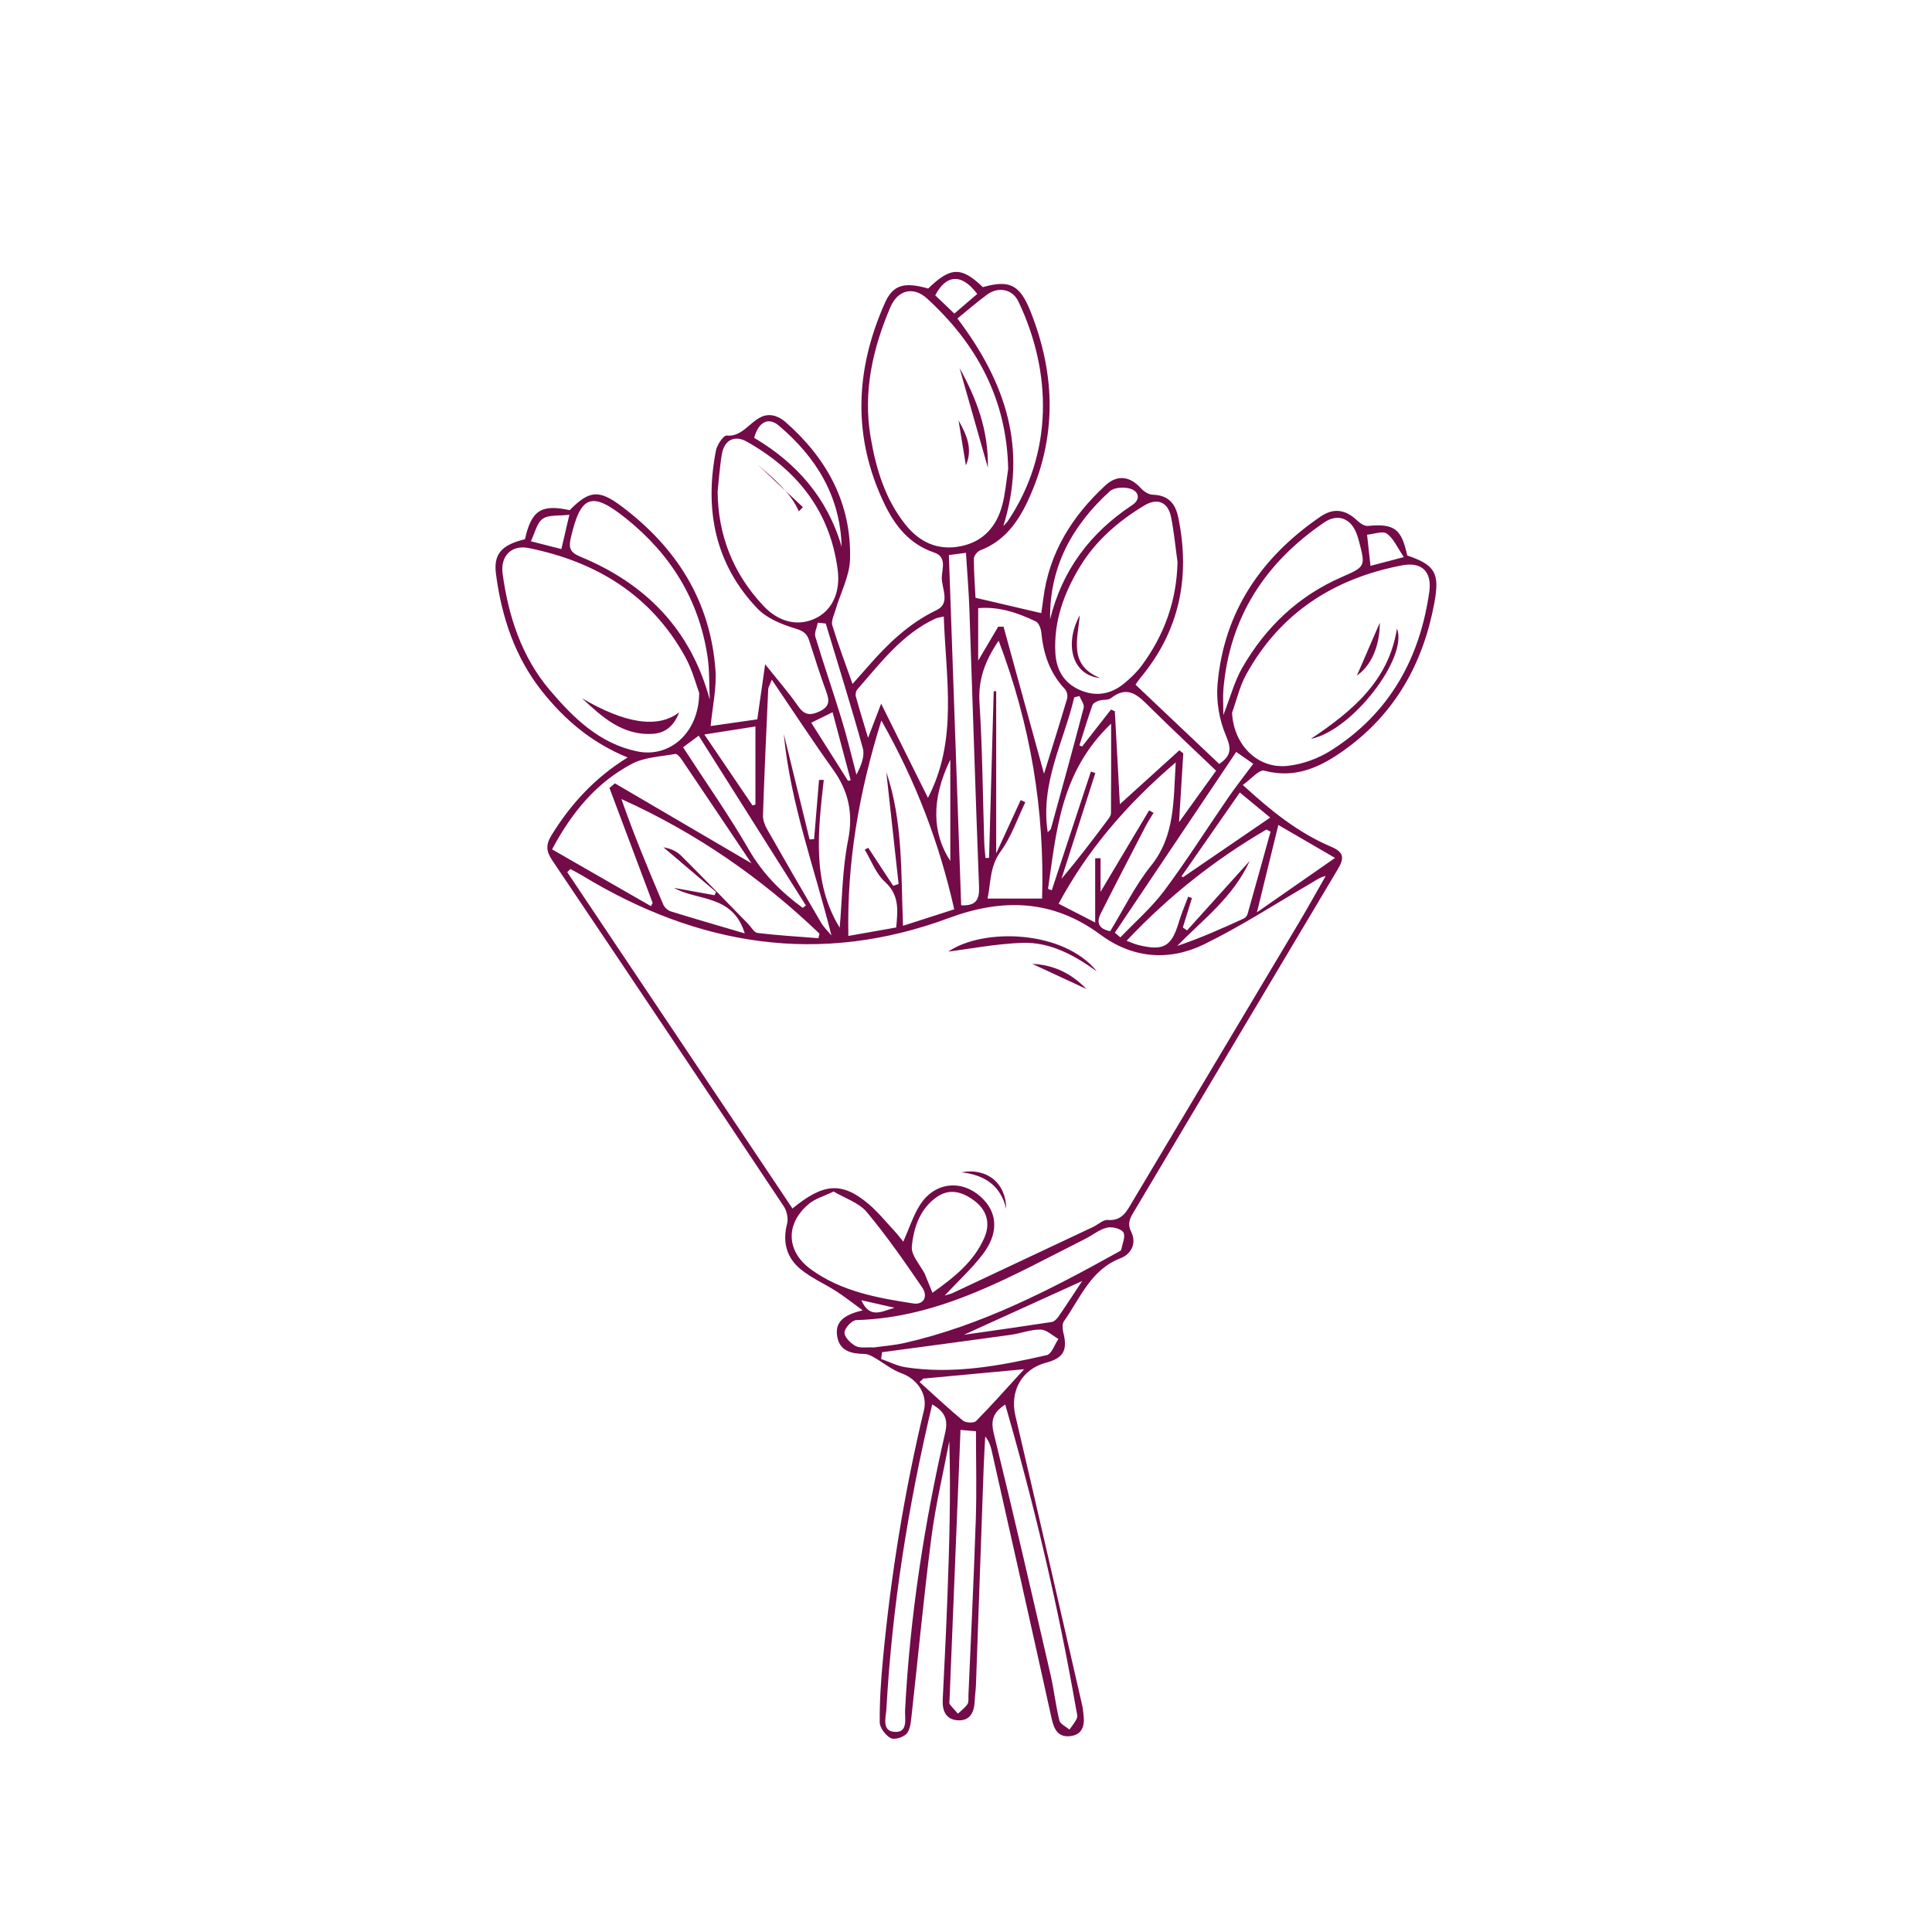 <svg xmlns="http://www.w3.org/2000/svg" id="Capa_1" data-name="Capa 1" viewBox="0 0 1080 1080"><defs><style>      .cls-1 {        fill: #730b48;        stroke-width: 0px;      }    </style></defs><g id="Pf8V4B"><g><path class="cls-1" d="M350.87,423.44c-20-8.15-35.17-21.03-47.82-36.95-15.24-19.19-22.65-41.63-25.79-65.56-1.48-11.32,3.13-16.31,16.2-19.5,3.59-16.14,9.1-19.72,25-16.24,11.01-11.24,16.48-11.58,29.13-2.06,30.52,22.95,49.48,52.72,52.35,91.27.75,10.14-1.66,20.51-2.68,31.46,7.21-1.03,16.19-2.32,26.07-3.74,1.32-9.26,2.66-18.61,4.4-30.79,7.15,8.98,13.18,15.81,18.3,23.26,3.44,4.99,6.58,5.62,11.92,3.17,5.42-2.49,5.96-5.57,4.09-10.67-3.49-9.56-6.58-19.28-9.68-28.98-1.31-4.1-3.51-5.5-7.99-6.84-7.54-2.25-15.83-5.69-21.09-11.22-23.7-24.94-29.51-55.23-23.05-88.27.62-3.19,4.27-8.51,6-8.32,11.3,1.26,15.44-14.43,27.1-10.89,2.09.63,4.13,1.92,5.79,3.37,23.12,20.25,36.83,45.37,36.07,76.48-.24,9.67-5.42,19.21-8.24,28.84-.8,2.75-2.41,5.95-1.68,8.34,3.2,10.52,7.12,20.83,11.3,32.72,3.29-3.71,5.97-6.68,8.6-9.7,11.03-12.67,22.86-24.12,38.39-31.58,7.98-3.83,2.74-12.2,2.9-18.35.12-4.6,3-11.38-4.29-13.84-13.66-4.61-21.78-14.74-27.73-27.1-18.04-37.5-16.43-75.03.23-112.43,4.49-10.07,10.72-11.89,24.18-8.03,12.57-12.18,18.58-12.33,30.57-.78,14.98-4.28,20.72-1.27,26.6,13.48,14.23,35.67,14.91,71.14-1.6,106.29-5.66,12.05-13.3,22.36-26.48,27.37-1.6.61-3.53,3.05-3.54,4.65-.02,7.59.58,15.18.92,21.86,12.74,2.97,24.44,5.7,36.75,8.58.35-2.44.79-5.15,1.12-7.87,3.16-25.74,16.06-46.23,34.65-63.47,6.78-6.28,13.81-5.24,19.97,1.57,1.6,1.77,4.28,3.52,6.5,3.57,8.61.23,12.71,4.73,14.36,12.73,6.86,33.34.73,63.52-21.41,89.93-.88,1.06-1.6,2.25-2.5,3.53,15.79,14.95,31.34,29.68,46.8,44.33,6.73-4.65,6.88-8.56,3.77-15.81-3.74-8.71-5.55-19.28-4.72-28.74,3.52-40.5,24.4-71.02,57.45-93.66,7.58-5.19,14.1-4.03,20.73,2.21,1.55,1.46,4,3.11,5.87,2.93,14.68-1.4,18.78,1.52,21.98,16.51,15.75,5.35,18.23,10,15.17,26.54-6.25,33.71-21.81,61.69-49.96,81.97-13.45,9.69-27.51,16.5-45.13,11.8-2.88-.77-7.46,4.82-11.99,7.98,15.89,14.61,31.11,26.77,49.23,34.46,7.57,3.21,7.54,6.52,3.84,12.71-38.02,63.68-75.86,127.47-113.82,191.18-2.2,3.7-4.03,6.56-1.63,11.44,3.04,6.19.35,12.33-5.97,14.77-16.68,6.43-22.46,22.28-31.62,35.21-1.03,1.45-.88,4.24-.39,6.18,2.55,9.99.19,14.41-9.47,16.96-13.82,3.65-20.5,15.99-17.28,29.71,12.67,53.98,24.97,108.04,37.38,162.07.38,1.65.47,3.36.69,5.05.77,6.03-.57,11.22-7.47,11.98-6.65.73-8.99-3.66-10.33-9.75-11.02-50-22.31-99.94-33.55-149.89-.6-2.68-1.46-5.3-3.6-7.84-.3,6.06-.69,12.11-.9,18.17-1.44,40.2-2.83,80.39-4.27,120.59-.11,3.11-.6,6.21-.73,9.32-.26,6.16-2.66,10.95-9.42,10.55-6.61-.4-8.74-5.26-8.44-11.47.91-18.67,1.87-37.34,2.57-56.02,1.1-29.42,2.01-58.85,1.11-88.56-3.4,17.94-7.68,35.76-10.01,53.84-4.31,33.39-7.43,66.93-11.17,100.4-.37,3.26-.76,7.27-2.77,9.38-1.89,1.98-6.8,3.48-8.83,2.37-2.89-1.58-6.08-5.74-6.11-8.82-.11-11.58.67-23.21,1.75-34.76,4.41-47.14,11.97-93.77,22.99-139.82,2.1-8.79-3.78-17.36-12.51-20.5-5.52-1.99-10.29-6-15.48-8.95-1.6-.91-3.48-1.86-5.24-1.89-7.36-.11-14.06-1.52-15.33-10.08-1.24-8.33,4.46-11.93,14.29-14.31-6.02-4.37-10.21-7.72-14.69-10.6-6.63-4.25-14.05-7.47-20.06-12.42-7.79-6.41-10.18-15.13-7.51-25.34.77-2.93-.12-7.16-1.84-9.74-42.97-64.59-86.09-129.07-129.42-193.42-3.52-5.22-3.68-8.82-.32-14.25,10.75-17.34,24.11-31.97,42.43-43.26ZM517.22,712.52l-.19-.22c1.33,3.26,2.66,6.52,4.23,10.36,12.27-8.72,23.25-17.45,29.06-30.93,3.4-7.89,1.34-15.16-5.39-20.31-6.49-4.97-13.75-7.42-21.09-2.39-9.57,6.55-13.11,17.25-14.12,27.79-.47,4.95,4.82,10.45,7.5,15.7ZM528.08,724.22c2.04-.64,3.4-.9,4.61-1.47,26.11-12.25,52.2-24.54,78.29-36.84,2.81-1.32,5.66-4.16,8.29-3.95,7.98.65,10.55-4.84,13.71-10.13,30.89-51.78,61.83-103.54,92.7-155.34,5.28-8.85,10.27-17.87,15.39-26.82-3.28.73-5.45,2.43-7.81,3.8-20.01,11.62-39.5,24.33-60.24,34.44-19.63,9.57-40.05,7.8-57.95-5.48-26.58-19.72-54.79-20.33-84.54-9.29-72.25,26.83-140.15,15.64-204.81-23.56-2.24-1.36-4.59-2.54-6.89-3.8-.57.59-1.15,1.18-1.72,1.78,41.94,62.63,83.87,125.25,125.9,188.01,17.34-14.34,27.68-14.96,42.33-2.7,5.38,4.51,9.86,10.1,14.68,15.27,1.76,1.88,3.29,3.97,4.93,5.96,3.32-7.49,5.48-14.36,9.17-20.28,8.59-13.78,24.94-14.86,36-2.93,7.54,8.13,7.83,18.97-.69,30.19-6.1,8.03-13.68,14.93-21.34,23.14ZM563.58,262.23c-.75-38.83-17.39-69.83-45.39-95.39-7.57-6.91-16.33-4.81-20.44,4.82-9.93,23.26-15.38,47.37-11.06,72.73,3.01,17.66,8.09,34.7,19.6,49.03,7.9,9.83,18.13,14.43,30.69,11.94,12.69-2.51,20.14-11.05,23.33-23.14,1.71-6.5,2.21-13.32,3.26-19.99ZM390.87,387.41c-1.62-4.27-3.76-12.87-7.91-20.36-19.12-34.48-49.64-53.07-87.49-60.7-9.46-1.91-15.88,4.4-14.5,14.42,3.29,23.88,10.61,46.42,26.42,65.06,13.23,15.59,27.87,29.96,49.09,34.25,17.74,3.58,34.18-10.17,34.38-32.67ZM688.74,398.39c.77,17.67,13.99,31.55,31.05,29.74,8.36-.88,17.19-4.14,24.33-8.67,32.4-20.53,49.5-51.05,54.85-88.52,1.62-11.35-4.12-17.04-15.26-14.9-38.13,7.32-68.16,26.6-87.15,61.13-3.59,6.53-5.26,14.12-7.82,21.22ZM658.25,314.24c-1.17-8.38-1.96-16.84-3.6-25.12-1.68-8.5-7.66-11-15.09-6.49-14.43,8.75-27.05,19.61-35.88,34.18-8.93,14.73-14.69,30.55-13.73,48.14.51,9.48,4.78,16.87,13.67,20.76,8.79,3.85,17.25,2.5,24.63-3.53,3.69-3.01,7.23-6.43,10.05-10.24,12.62-17.08,19.46-36.2,19.94-57.69ZM401.16,274.65c.17,24.68,8.72,45.96,25.42,63.84,8.87,9.49,19.52,11.74,29.1,7.25,9.39-4.41,14.24-14.45,12.59-27.22-4.26-32.85-22.7-55.83-50.88-71.68-6.72-3.78-12.43-.89-13.81,6.81-1.24,6.92-1.64,13.99-2.41,21ZM533.42,508.31c-8.45-37.41-21.48-71.6-40.73-105.53-12.6,40.41-19.3,79.37-18.45,120.41,9.63-1.7,18.18-3.21,26.73-4.72.97-9.88,1.78-18.18-6.3-25.52-5.04-4.58-7.6-11.88-11.28-17.97.66-.35,1.31-.7,1.97-1.05,4.65,7.08,9.3,14.17,13.94,21.25,1.01-.34,2.02-.69,3.02-1.03-2.29-20.86-4.59-41.72-6.88-62.59,9.33,27.46,8.19,56.04,9.33,85.97,9.7-3.12,18.65-6.01,28.65-9.22ZM431.45,379.96c-1.28,3.3-1.97,4.3-2.02,5.33-1.06,23.45-2.13,46.9-2.92,70.35-.09,2.63.98,5.58,2.32,7.93,9.92,17.47,19.98,34.87,30.15,52.2,1.53,2.61,3.85,4.77,5.8,7.14-9.5-37.77-23-73.97-26.64-112.65,4.81,19.67,9.62,39.33,14.43,59,.84-.07,1.68-.13,2.52-.2.92-11.02,1.84-22.04,2.75-33.05.88-.02,1.77-.04,2.65-.05-3.19,28.59-6.7,57.22,8.91,82.62,1.38-15.8,1.44-32.63,4.67-48.83,3-15.09.31-27.45-8.41-39.62-11.46-16.01-22.23-32.53-34.2-50.16ZM308.61,474.8c18.62,10.69,36.97,21.23,55.31,31.76.3-.61.6-1.23.9-1.84-8.04-21.41-16.09-42.83-24.13-64.24,1.01-.87,2.02-1.73,3.03-2.6,24.74,14.49,49.48,28.98,76.34,44.71-13.81-20.58-26.37-39.32-39-58.01-.89-1.31-2.59-3.31-3.56-3.13-8.22,1.51-17.24,1.8-24.36,5.58-19.43,10.33-33.27,26.6-44.52,47.77ZM556.86,477.07c5.19-11.29,9.46-20.57,13.73-29.85.86.42,1.71.85,2.57,1.27-4.47,9.2-7.79,19.25-13.73,27.38-6.24,8.53-5.51,17.56-7.38,26.44h30.49c1.45-49.59-6.44-97.07-24.29-144.17-7.84,11.54-11.51,22.04-10.7,34.75,1.64,25.97,1.82,52.04,2.65,78.06.09,2.9.46,5.79.69,8.68.67-.02,1.33-.04,2-.06.86-31.06,1.73-62.12,2.59-93.18.47.02.94.04,1.4.06v90.61ZM416.33,521.78c-6.75-21.9-26.17-17.96-39.63-25.46,7.58,1.37,15.15,2.74,22.73,4.11.28-.61.56-1.21.84-1.82-9.8-8.32-19.59-16.63-29.39-24.95,4.09.66,7.47,2.25,9.96,4.74,12.58,12.55,24.93,25.34,37.36,38.04,1.74,1.78,3.35,4.86,5.28,5.1,11.3,1.35,22.68,2.02,34.03,2.92l.58-2.54c-32.47-31.15-69.01-56.43-110.72-75.24,7.05,20.16,15.13,39.62,23.41,59,.68,1.6,2.54,3.28,4.2,3.79,13.41,4.16,26.91,8.05,41.33,12.3ZM518.73,445.98c16.82-32.18,10.03-66.63,8.84-101.35-2.16.53-3.55.64-4.73,1.2-18.62,8.65-30.57,24.69-43.57,39.55-.78.89-1.19,2.71-.88,3.85,2.03,7.37,4.3,14.67,6.86,23.21,2.49-6.49,4.41-11.5,7.31-19.08,9.59,19.3,17.97,36.14,26.16,52.62ZM560.86,294.06c1-1.09,1.88-1.82,2.49-2.73,25.55-37.99,24.79-83.37,5.9-122.86-3.29-6.88-11.23-8.36-17.39-3.83-5.86,4.3-11.36,9.11-16.65,13.4,27.66,36.56,38.99,73.33,25.65,116.03ZM488.5,753.23c5.11-.73,11.36-1.18,17.39-2.56,42.64-9.73,81.01-29.56,118.85-50.59.73-.41,1.87-.86,2-1.47.69-3.29,2.57-7.55,1.22-9.71-1.31-2.09-6.34-3.32-9.19-2.64-4.24,1.02-7.94,4.17-11.98,6.2-40.81,20.47-80.46,44.17-128.15,45.48-2.42.07-6.49,4.47-6.57,6.96-.07,2.52,3.4,5.99,6.16,7.51,2.46,1.35,6.07.59,10.27.82ZM396.75,391.07c-.38-8.09-.05-16.29-1.27-24.26-4.81-31.67-20.63-57.02-45.47-76.95-19.18-15.38-25.37-13.16-30.88,10.6-1.29,5.55-.74,8.24,5.25,10.71,36.53,15.09,61.73,40.61,72.37,79.89ZM683.87,399.68c4.01-10.21,6.27-18.99,10.64-26.55,13.05-22.59,31.22-39.93,55.42-50.5,13.46-5.88,13.44-5.95,9.74-20.11-.36-1.37-.77-2.72-1.26-4.05-3.19-8.67-10.55-11.61-18.15-6.44-32.88,22.41-52.84,52.82-56.35,93.05-.38,4.3-.05,8.66-.05,14.59ZM657.24,426.18c-27.66,23.67-49.28,48.92-65.47,79,6.54,3.36,12.48,6.41,20.44,10.5v-35.91c1,0,2,0,3-.01v18.79c9.52-15.97,18.34-30.76,27.16-45.56l2.46,1.41c-1.5,2.51-3.12,4.95-4.47,7.54-8.42,16.24-16.86,32.47-25.09,48.81-2.55,5.06-.96,8.6,5.34,9.79,7.52-12.28,13.86-25.46,22.79-36.56,13.49-16.77,12.5-36.02,13.84-57.79ZM537.31,506.08c8.38.37,10.26-3.23,9.98-10.35-2-51.73-3.57-103.48-5.4-155.23-.36-10.32-1.24-20.62-1.92-31.48-3.7.49-6.4.85-9.54,1.27,2.3,65.46,4.57,130.37,6.87,195.78ZM679.81,430.82c-12.6-12.05-24.99-23.6-37.01-35.51-6.41-6.35-12.23-12.6-21.81-5.01-1.56,1.23-4.44.66-6.57,1.34-1.42.46-3.34,1.4-3.75,2.58-2.63,7.42-4.89,14.97-7.28,22.48l1.53.57c5.37-6.87,10.75-13.74,16.12-20.62.72.31,1.44.62,2.16.93.93,17.23,1.86,34.46,2.81,51.98,11.56-10.48,22.41-20.3,33.25-30.13.73.57,1.47,1.13,2.2,1.7-.76,12.29-1.51,24.58-2.37,38.48,7.35-10.21,13.87-19.28,20.73-28.8ZM710.24,464.87c-.78-.37-1.56-.75-2.34-1.12-28.82,16.8-54.72,37.28-78.13,62.15,2.81,1.03,4.6,1.87,6.47,2.34,14.32,3.54,18.68.95,22.82-13,1.41-4.76,3.42-9.34,5.15-14,.7.26,1.4.52,2.1.78-1.7,5.48-3.39,10.95-5.09,16.43.79.54,1.57,1.09,2.36,1.63,11.3-12.53,22.6-25.07,35.02-38.84-9.42,20.56-26.14,32.74-40.55,47.55,12.85-4.31,25.09-9.77,37.27-15.35.9-.41,1.81-1.54,2.08-2.52,4.34-15.33,8.58-30.69,12.85-46.05ZM521.1,785.08c-13.42,56.59-22.42,112.97-25.59,170.21-.27,4.84-2.92,12.67,5.03,12.86,7.2.17,5.17-7.62,5.41-12.18,2.71-52.46,10.71-104.15,22.45-155.27,1.71-7.43-.48-11.76-7.29-15.62ZM561.93,785.14c-6.66,4.38-8.24,8.66-6.42,16.09,11,44.78,21.31,89.73,31.69,134.66,1.97,8.54,2.91,17.32,4.99,25.83.5,2.05,3.67,3.44,5.62,5.13,1.43-2.09,3.22-4.04,4.15-6.34.56-1.39-.11-3.34-.4-5.01-9.93-57.22-23.24-113.65-39.63-170.35ZM466,666.06c-5.45,2.65-10.25,3.95-13.74,6.85-13.27,11.02-12.92,26.48,1,36.63,16.99,12.38,37.18,16.04,57.35,19.11,5.63.85,8.38-3.86,4.87-8.99-9.84-14.4-19.82-28.8-31-42.16-4.35-5.2-12.04-7.59-18.49-11.44ZM583.61,432.54c4.24-13.66,8.73-27.85,12.94-42.12.45-1.53-.19-4.08-1.29-5.25-8.39-8.88-12-19.58-13.14-31.49-.21-2.23-1.39-5.46-3.07-6.27-10.17-4.94-20.78-8.45-32.24-7.45v29.32c4.57-7.74,7.88-13.34,11.19-18.95l2.98-.02c7.55,27.44,15.11,54.88,22.63,82.23ZM536.93,799.32c-2.07,50.73-4.1,100.76-6.13,150.8-.03.85-.31,1.94.1,2.5,1.39,1.88,3.04,3.57,4.59,5.33,1.82-1.75,3.97-3.28,5.33-5.33.82-1.24.46-3.3.54-4.99,1.41-32.79,3.03-65.57,4.12-98.37.54-16.33.09-32.7.09-49.18-2.47-.21-5.43-.47-8.63-.75ZM585.86,496.91c.7.25,1.39.49,2.09.74,7.29-22.11,14.58-44.23,21.87-66.34.83.27,1.65.54,2.48.81-6.31,19.71-12.63,39.43-18.94,59.14,9.22-10.85,17.55-21.87,25.83-32.92.82-1.1,1.84-2.45,1.85-3.69.13-15.95.08-31.91.08-50.12-28.34,27.01-30.55,60.13-35.26,92.38ZM493.08,755.89c-.17,1.26-.34,2.52-.52,3.78,4.54,1.58,8.97,3.91,13.64,4.63,26.82,4.09,53.02-.84,78.98-6.79,2.71-.62,4.35-5.91,6.49-9.03-3.32-1.86-6.61-5.17-9.96-5.24-5.52-.11-11.05,2.16-16.64,2.93-23.98,3.34-47.99,6.49-71.99,9.72ZM623.21,521.38c1.03.87,2.06,1.75,3.09,2.62,8.25-8.66,17.44-16.61,24.55-26.13,12.51-16.75,23.68-34.51,35.56-51.74,4.42-6.41,9.25-12.53,14.17-19.16-3.14-2.19-5.58-3.89-9.52-6.64-22.87,34.07-45.36,67.56-67.84,101.05ZM448.74,507.5l1.74-1.37c-19.83-31.4-39.66-62.8-59.91-94.87-4.02,2.98-6.42,4.75-8.73,6.47,12.6,19.43,25.61,37.88,36.85,57.35,7.71,13.35,17.94,23.56,30.05,32.43ZM516.15,770.64c-.69.64-1.39,1.28-2.08,1.93,8.03,7.25,15.9,14.68,24.23,21.56,1.56,1.29,6.11,1.48,7.33.25,8.84-8.96,17.18-18.41,26.85-28.98-20.67,1.92-38.5,3.58-56.32,5.24ZM702.64,509.99c15.44-10.76,29.33-20.43,43.66-30.4-11.34-6.59-21.47-12.47-31.7-18.42-3.81,15.56-7.61,31.05-11.96,48.82ZM587.02,346.16c6.72-27.41,22.44-48.31,45.77-63.72,5.13-3.39,3.55-7.58-.35-9.05-3.47-1.31-9.54-1.06-12.02,1.19-20.89,19.03-33.84,42.16-33.4,71.59ZM470.49,305.65c-.79-28.36-14.27-50.07-35.08-67.7-5.9-5-11.42-2.09-13.83,6.81,23.76,14.02,41,33.69,48.91,60.89ZM393.73,410.57c9.68,14.27,18.3,26.96,26.92,39.66.55-.16,1.1-.32,1.64-.47v-43.66c-9.03,1.42-18.09,2.84-28.57,4.48ZM660.44,489.9c.31.14.62.27.94.41,16.09-11,32.19-22,48.68-33.28-5.68-4.68-11.04-9.1-17-14.01-11.14,16.02-21.88,31.45-32.62,46.88ZM461.6,348.56c-1.47-.16-2.95-.31-4.42-.47-.52,2.65-2.07,5.61-1.38,7.89,4.72,15.68,10.1,31.15,14.87,46.81,3.04,9.98,5.41,20.16,8.08,30.26,2.65-5.04,4.78-10.37,3.56-14.77-6.44-23.37-13.72-46.5-20.71-69.72ZM604.94,716.1c-22.5,10.23-43.16,19.62-66.12,30.06,18-2.58,33.55-4.76,49.07-7.15,1.38-.21,2.86-1.67,3.74-2.94,4.16-6.01,8.13-12.15,13.31-19.96ZM585.69,465.24c1.09-1.19,1.66-1.53,1.79-1.99,6.19-22.52,12.43-45.03,18.31-67.63.48-1.85-1.53-4.34-2.39-6.54-.97.26-1.94.52-2.92.78-5.71,24.64-19.06,47.67-14.8,75.38ZM531.23,424.66c-10.82,22.18-10.12,41.19,0,56.6v-56.6ZM546.27,164.32c-8.66-11.65-17.39-10.94-23.46.78,3.82,3.65,7.61,7.26,10.67,10.19,4.04-3.46,8.26-7.08,12.8-10.97ZM318.27,287.76c-6.04.74-11.59-.09-14.89,2.25-3.29,2.34-4.32,7.85-6.63,12.56,7.06,1.8,11.86,3.03,17.07,4.36,1.37-5.89,2.61-11.26,4.45-19.17ZM474.04,436.49c.5-.1,1.01-.2,1.51-.3-3.33-12.49-6.66-24.99-10.14-38.06-4.77,2.35-8.17,4.03-11.91,5.88,7.08,11.2,13.81,21.84,20.55,32.48ZM784.78,311.43c-3.73-5.44-5.78-10.49-9.53-13.12-2.37-1.67-7.28.28-11.05.6.61,5.61,1.23,11.21,1.91,17.4,6.07-1.59,10.65-2.79,18.67-4.89ZM500.02,731.05c-5.89-1.34-11.79-2.69-18.53-4.23,4.82,10.97,12.01,5.94,18.53,4.23Z"></path><path class="cls-1" d="M613.18,543.04c-12.6-9.04-26.08-16.53-41.75-15.98-14.64.51-29.19,3.37-41.33,4.89,19.51-13.31,64.35-12.21,83.08,11.09Z"></path><path class="cls-1" d="M562.5,675.79c-3.17-13.29-12.34-19.03-25.11-20.48,14.33-2.62,24.97,5.97,25.11,20.48Z"></path><path class="cls-1" d="M607.31,552.86c-10.09-4.68-20.18-9.36-30.27-14.05,12,.49,22.01,5.43,30.27,14.05Z"></path><path class="cls-1" d="M552.21,261.36c-5.53-19.44-10.67-37.54-15.82-55.63,9.46,17.05,16.25,34.77,15.82,55.63Z"></path><path class="cls-1" d="M539.92,260.13c-1.36-8.36-2.72-16.72-4.08-25.08,4.56,7.99,8.08,16.1,4.08,25.08Z"></path><path class="cls-1" d="M325.34,390.35q36.63,21.45,54.3,7.86c-2.87,7.77-7.95,11.56-14.6,12-17.02,1.13-28.48-9.43-39.7-19.86Z"></path><path class="cls-1" d="M732.78,413.03c23.73-15.88,43.51-32.67,48.13-61.67,6.37,16.17-24.96,57.04-48.13,61.67Z"></path><path class="cls-1" d="M771.31,348.11c.01,13.26-4.88,24.04-12.78,29.52,4.02-9.3,8.2-18.93,12.78-29.52Z"></path><path class="cls-1" d="M614.97,379.02c-15.11-1.39-20.45-18.25-11.36-35.11-1.12,13.26-6.49,27.86,11.36,35.11Z"></path><path class="cls-1" d="M423.58,259.78c8.84,7.76,18,14.95,23,26.06.75-.78,1.5-1.55,2.25-2.33-8.42-7.91-16.84-15.82-25.25-23.73Z"></path></g></g></svg>